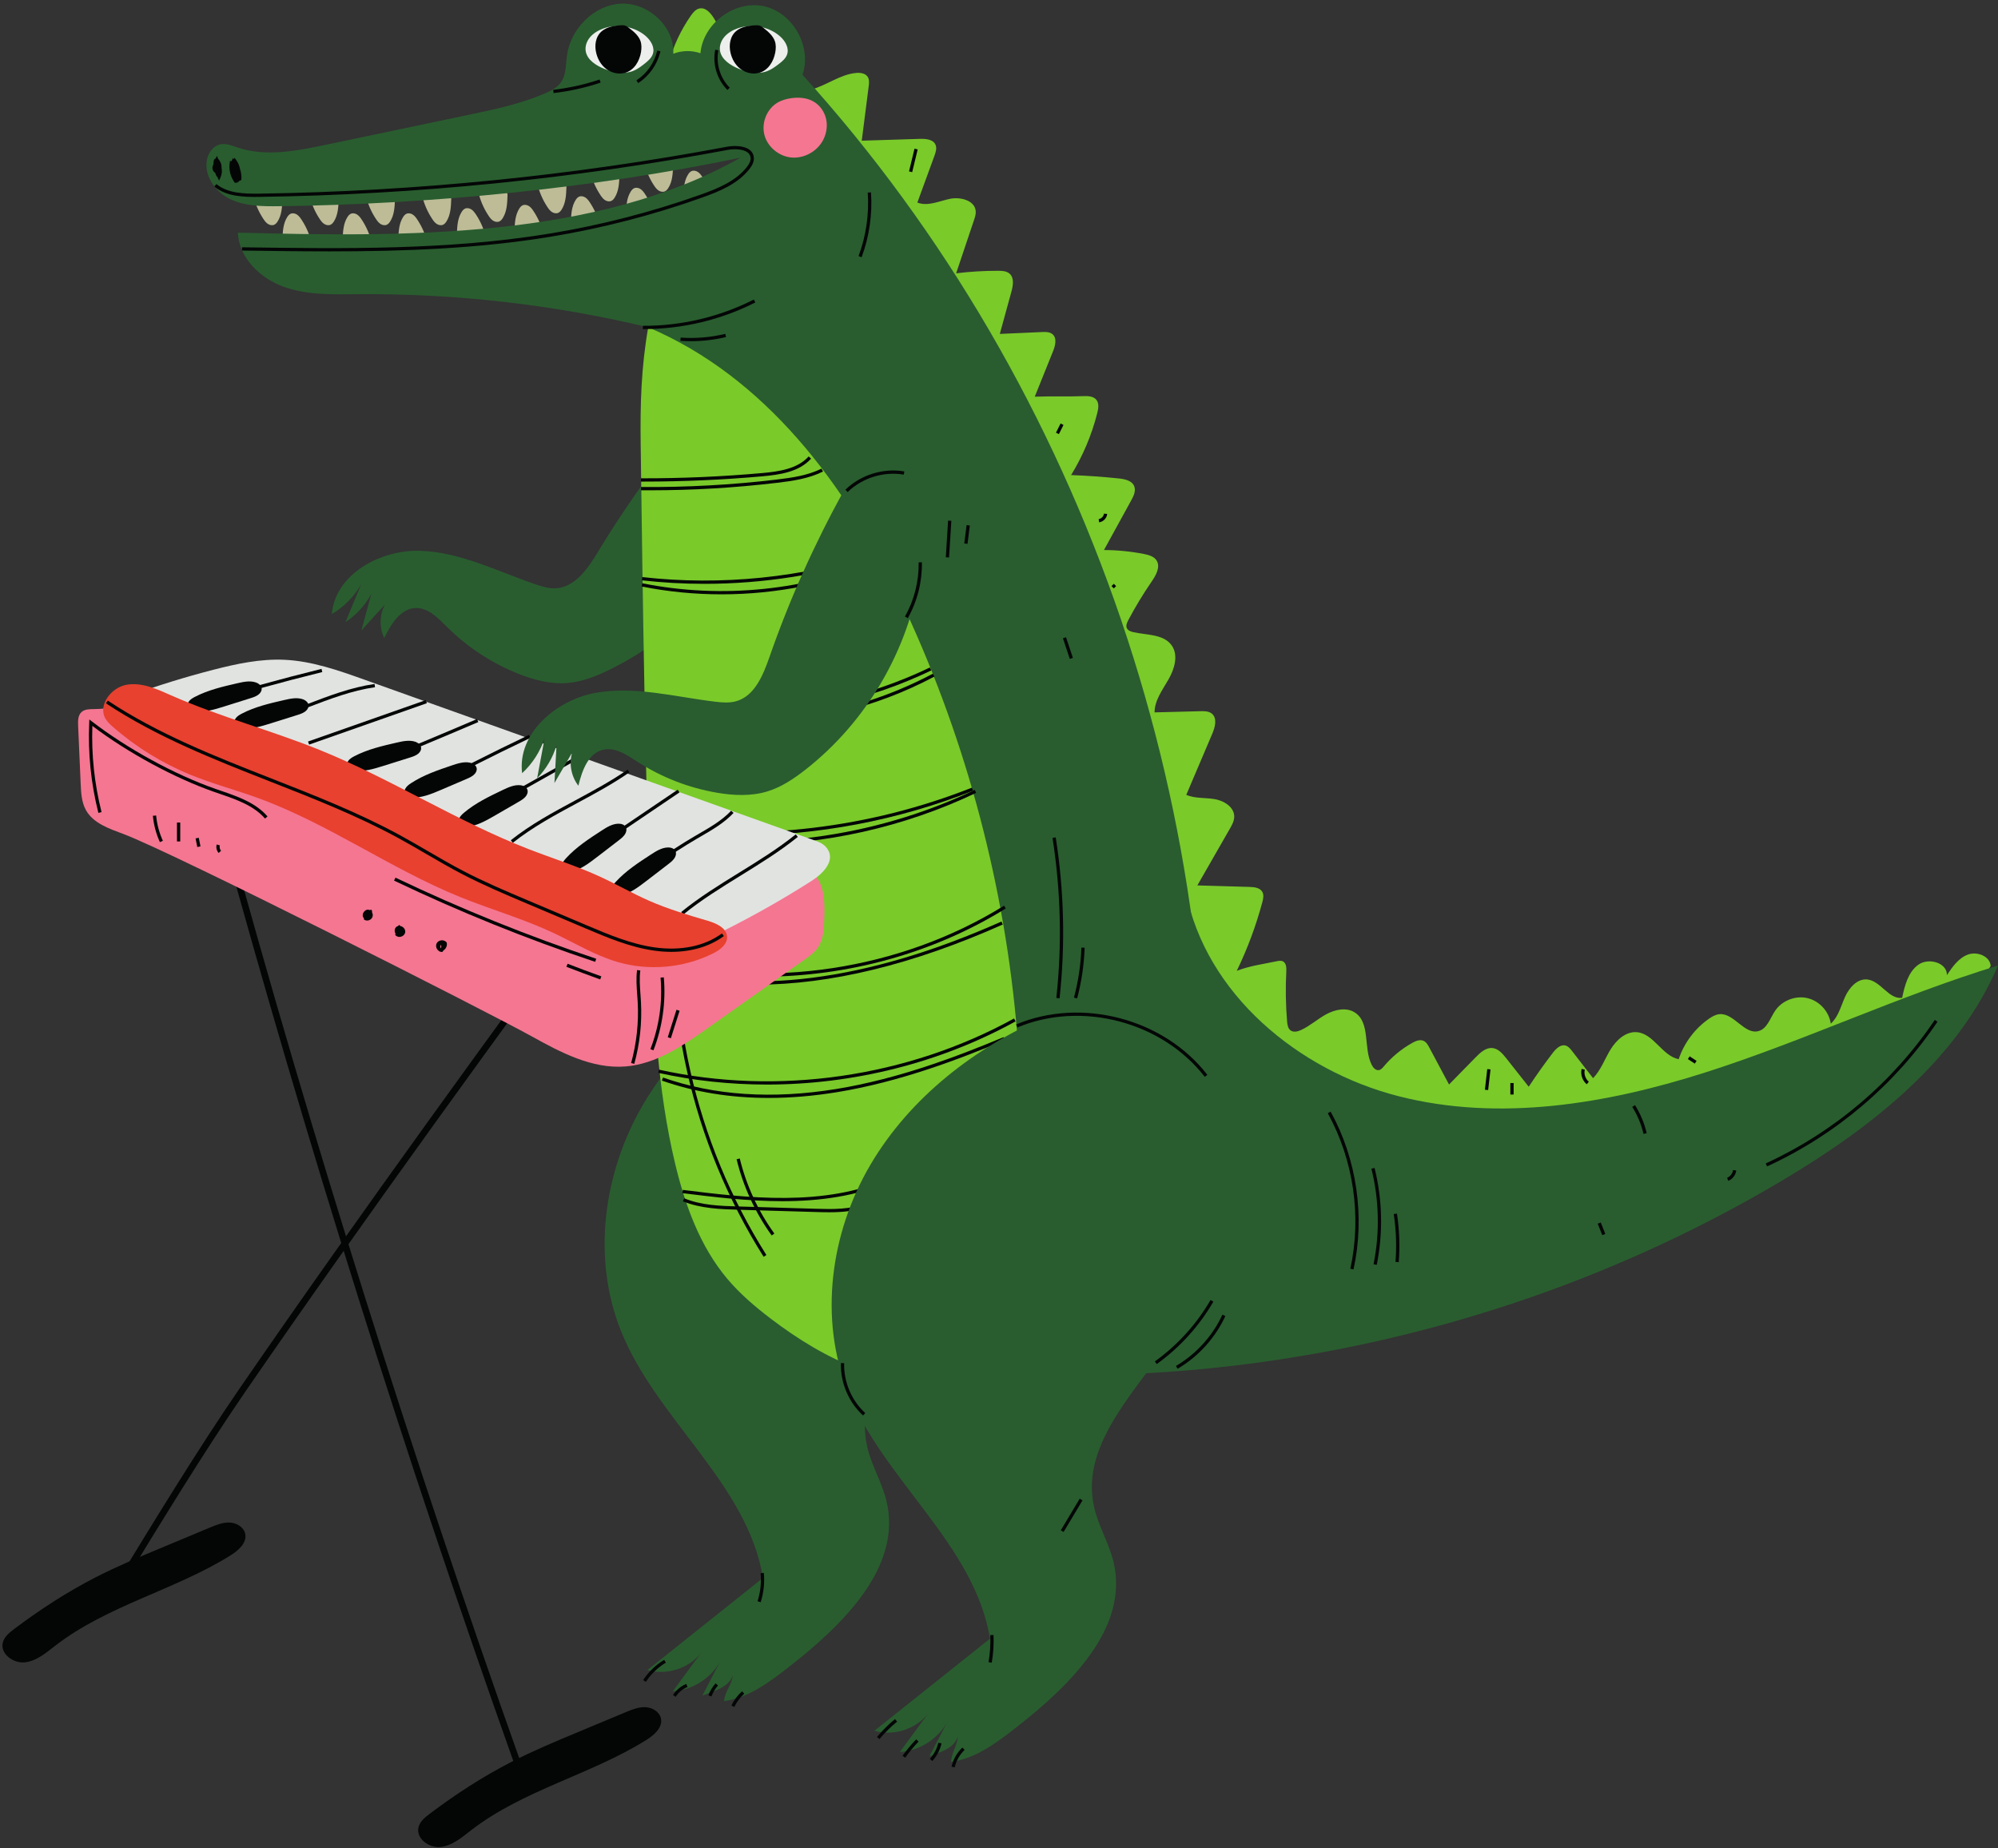 <?xml version="1.0" encoding="UTF-8"?><svg xmlns="http://www.w3.org/2000/svg" xmlns:xlink="http://www.w3.org/1999/xlink" height="1296.5" preserveAspectRatio="xMidYMid meet" version="1.0" viewBox="378.3 350.9 1401.7 1296.5" width="1401.7" zoomAndPan="magnify"><rect x="378.3" y="350.9" width="1401.7" height="1296.5" fill="#333333" stroke="none"/><g><g id="change1_1"><path d="M 460.484 1469.148 L 456.559 1466.762 L 458.637 1463.352 C 485.055 1420.051 517.934 1366.16 546.52 1324.648 C 633.309 1198.59 725.109 1072.969 813.887 951.488 L 817.602 954.199 C 728.84 1075.66 637.059 1201.262 550.309 1327.25 C 521.793 1368.672 488.949 1422.5 462.562 1465.75 L 460.484 1469.148" fill="#040606"/></g><g id="change1_2"><path d="M 739.469 1589.191 C 662.766 1373.57 593.195 1152.309 532.691 931.57 L 537.129 930.359 C 597.602 1150.988 667.137 1372.129 743.805 1587.648 L 739.469 1589.191" fill="#040606"/></g><g id="change2_1"><path d="M 890.738 621.859 C 883.375 623.441 877.84 629.359 872.898 635.051 C 845.039 667.121 819.91 701.57 797.875 737.891 C 790.816 749.531 781.898 762.762 768.312 763.551 C 763.406 763.84 758.582 762.359 753.93 760.77 C 727.309 751.691 701.406 738.23 673.297 737.281 C 645.188 736.328 613.48 753.641 611.086 781.66 C 619.609 776.609 626.789 769.32 631.711 760.73 C 628.023 769.59 624.336 778.461 620.645 787.32 C 628.219 782.32 634.52 775.422 638.809 767.422 C 636.484 775.988 634.156 784.551 631.832 793.109 C 637.336 787.051 642.836 780.988 648.34 774.941 C 644.516 782.121 644.328 791.121 647.852 798.461 C 652.527 788.762 659.277 777.648 670.035 777.391 C 678.805 777.191 685.656 784.461 691.871 790.641 C 706.09 804.789 723.195 816.031 741.828 823.469 C 752.945 827.898 764.883 831.02 776.805 829.961 C 786.891 829.07 796.484 825.25 805.594 820.82 C 854.91 796.871 894.449 753.461 913.695 702.121 C 920.336 684.422 924.645 664.969 920.062 646.621 C 916.629 632.871 904.594 618.879 890.738 621.859" fill="#295d2f"/></g><g id="change3_1"><path d="M 1758.801 1020.52 C 1752.293 1022.977 1748.023 1029.098 1744.168 1034.879 C 1744.289 1026.066 1731.223 1022.488 1724.078 1027.637 C 1716.926 1032.797 1714.582 1042.207 1712.742 1050.828 C 1703.355 1052.105 1697.684 1038.867 1688.254 1037.949 C 1681.176 1037.27 1675.523 1043.828 1672.629 1050.316 C 1669.73 1056.809 1667.98 1064.207 1662.688 1068.957 C 1661.488 1060.449 1654.707 1052.996 1646.344 1051.039 C 1637.969 1049.066 1628.582 1052.707 1623.727 1059.785 C 1620.145 1065.008 1618.164 1072.398 1612.086 1074.129 C 1602.102 1076.969 1594.828 1061.289 1584.496 1062.309 C 1581.805 1062.578 1579.375 1063.996 1577.156 1065.547 C 1567.324 1072.418 1559.777 1082.508 1555.977 1093.887 C 1544.371 1091.496 1538.5 1075.969 1526.695 1074.938 C 1518.891 1074.27 1512.16 1080.508 1508.098 1087.199 C 1504.027 1093.887 1501.371 1101.578 1495.926 1107.199 C 1491.023 1100.855 1486.113 1094.508 1481.203 1088.168 C 1479.941 1086.539 1478.547 1084.809 1476.566 1084.289 C 1473.047 1083.359 1469.891 1086.547 1467.668 1089.438 C 1461.766 1097.148 1456.125 1105.078 1450.781 1113.199 C 1445.5 1106.516 1440.23 1099.836 1434.957 1093.156 C 1432.41 1089.938 1429.426 1086.477 1425.355 1086.059 C 1420.793 1085.598 1416.914 1089.129 1413.703 1092.406 C 1407.422 1098.816 1401.148 1105.227 1394.867 1111.637 C 1390.27 1103.02 1385.688 1094.398 1381.082 1085.777 C 1380.066 1083.879 1378.938 1081.848 1376.965 1080.988 C 1374.418 1079.867 1371.477 1081.105 1369.047 1082.469 C 1361.492 1086.699 1354.719 1092.289 1349.145 1098.898 C 1348.164 1100.059 1347.086 1101.328 1345.582 1101.547 C 1343.438 1101.855 1341.676 1099.887 1340.684 1097.957 C 1334.586 1086.086 1339.965 1068.066 1328.617 1061.016 C 1322.727 1057.348 1314.898 1059.016 1308.781 1062.336 C 1302.672 1065.66 1297.422 1070.469 1291.117 1073.387 C 1288.777 1074.469 1285.859 1075.219 1283.758 1073.719 C 1281.852 1072.355 1281.461 1069.727 1281.262 1067.398 C 1280.285 1055.738 1280.098 1044.008 1280.707 1032.316 C 1280.84 1029.699 1280.695 1026.457 1278.344 1025.266 C 1277.016 1024.598 1275.426 1024.867 1273.957 1025.18 C 1264.016 1027.266 1255.469 1028.289 1245.961 1031.887 C 1253.43 1016.469 1259.441 1000.336 1263.887 983.781 C 1264.527 981.371 1265.105 978.664 1263.875 976.492 C 1262.219 973.574 1258.277 973.137 1254.914 973.039 C 1242.719 972.684 1230.5 972.328 1218.305 971.973 C 1225.871 958.77 1233.449 945.562 1241.027 932.359 C 1242.574 929.668 1244.164 926.824 1244.176 923.723 C 1244.199 917.008 1236.988 912.535 1230.367 911.43 C 1223.75 910.324 1216.703 911.129 1210.531 908.465 C 1216.617 894.176 1222.691 879.891 1228.77 865.605 C 1230.762 860.922 1232.406 854.629 1228.43 851.438 C 1226.285 849.719 1223.258 849.707 1220.516 849.773 C 1209.766 850.055 1199.02 850.328 1188.285 850.609 C 1188.316 842.148 1193.836 834.875 1198.039 827.539 C 1202.254 820.199 1205.172 810.574 1200.328 803.648 C 1194.719 795.668 1182.992 796.449 1173.465 794.348 C 1171.625 793.934 1169.586 793.215 1168.824 791.484 C 1168.02 789.699 1168.945 787.641 1169.848 785.91 C 1174.812 776.547 1180.312 767.465 1186.312 758.73 C 1189.352 754.301 1192.605 748.453 1189.645 743.957 C 1187.793 741.137 1184.168 740.156 1180.867 739.5 C 1171.625 737.684 1162.207 736.758 1152.785 736.727 C 1159.145 725.141 1165.516 713.543 1171.887 701.945 C 1173.594 698.844 1175.336 695.195 1173.996 691.918 C 1172.398 687.996 1167.434 686.953 1163.219 686.516 C 1152.078 685.34 1140.918 684.559 1129.734 684.145 C 1138.012 670.664 1144.227 655.93 1148.105 640.598 C 1148.887 637.484 1149.477 633.848 1147.461 631.344 C 1145.359 628.73 1141.496 628.645 1138.141 628.773 C 1126.434 629.23 1115.93 628.707 1104.234 629.164 C 1108.5 618.582 1112.758 607.988 1117.027 597.402 C 1118.648 593.387 1119.988 588.082 1116.668 585.305 C 1114.707 583.672 1111.887 583.695 1109.34 583.812 C 1099.477 584.25 1089.586 584.695 1079.723 585.133 C 1082.434 575.266 1085.133 565.402 1087.844 555.547 C 1089.043 551.191 1089.945 545.77 1086.531 542.816 C 1084.434 541.008 1081.414 540.855 1078.633 540.855 C 1068.762 540.824 1058.883 541.414 1049.082 542.609 C 1053.262 530.164 1057.441 517.719 1061.625 505.273 C 1062.293 503.281 1062.973 501.211 1062.824 499.109 C 1062.301 491.422 1051.984 488.785 1044.453 490.422 C 1036.914 492.066 1029.051 495.809 1021.871 492.98 C 1025.875 482.035 1029.863 471.105 1033.863 460.172 C 1034.773 457.668 1035.684 454.859 1034.613 452.418 C 1032.941 448.629 1027.832 448.184 1023.691 448.312 C 1010.082 448.738 996.473 449.164 982.863 449.586 C 984.488 436.859 986.109 424.129 987.734 411.398 C 988.02 409.156 988.262 406.695 987.039 404.801 C 985.426 402.297 981.969 401.809 979.004 402.059 C 967.797 403.027 958.336 410.715 947.496 413.719 C 945.469 414.285 943.102 414.625 941.426 413.348 C 939.859 412.164 939.473 410.008 939.199 408.066 C 937.367 394.926 935.539 381.781 933.707 368.641 C 918.922 372.984 905.348 381.391 894.871 392.703 C 890.074 383.273 885.047 373.977 879.801 364.797 C 877.395 360.594 873.578 355.77 868.855 356.871 C 866.277 357.48 864.465 359.742 862.949 361.91 C 855.898 372.016 850.617 383.352 847.414 395.242 C 886.426 419.652 918.793 456.34 942.777 495.613 C 962.57 528.02 975.961 563.855 989.23 599.43 C 1013.344 664.062 1037.441 728.688 1061.551 793.312 C 1101.719 901.016 1144.477 1012.707 1227.898 1091.797 C 1250.406 1113.137 1275.98 1131.938 1305.207 1142.367 C 1338.027 1154.078 1373.699 1154.668 1408.531 1153.246 C 1480.191 1150.309 1551.512 1139.379 1620.766 1120.699 C 1679.5 1104.859 1742.383 1079.949 1774.875 1028.52 C 1774.418 1021.578 1765.305 1018.066 1758.801 1020.52" fill="#7aca2a"/></g><g id="change2_2"><path d="M 992.457 1013.191 C 979.273 1011.16 966.02 1015.762 953.762 1021.031 C 903.215 1042.719 857.457 1078.051 829.59 1125.469 C 801.723 1172.898 793.414 1232.961 813.773 1284.059 C 838.691 1346.602 902.602 1391.32 913.586 1457.73 C 886.566 1479.27 859.543 1500.801 832.523 1522.34 C 846.129 1526.34 861.953 1521.129 870.523 1509.82 C 863.789 1518.969 857.059 1528.109 850.324 1537.262 C 864.422 1536.43 877.789 1527.691 884.191 1515.102 C 879.809 1523.5 875.426 1531.891 871.043 1540.289 C 879.367 1537.109 889.777 1534.41 892.43 1525.898 C 891.602 1533.469 887.07 1536.59 886.242 1544.16 C 903.648 1541.828 918.387 1530.621 932.223 1519.801 C 969.652 1490.539 1011.352 1450.031 1000.211 1403.852 C 997.027 1390.68 989.629 1378.801 986.633 1365.578 C 976.156 1319.352 1019.809 1281.07 1044.828 1240.801 C 1082.891 1179.551 1076.922 1094.16 1030.719 1038.801 C 1020.66 1026.75 1007.969 1015.578 992.457 1013.191" fill="#295d2f"/></g><g id="change4_1"><path d="M 574.465 486.59 C 571.785 484.82 568.336 484.641 565.172 485.172 C 562.004 485.699 558.984 486.859 555.859 487.602 C 557.219 493.602 559.68 499.352 563.078 504.48 C 563.945 505.781 564.902 507.078 566.211 507.949 C 567.516 508.82 569.242 509.199 570.68 508.559 C 571.715 508.102 572.469 507.18 573.078 506.23 C 575.957 501.699 576.234 496.059 576.426 490.691 C 576.449 489.988 576.473 489.27 576.238 488.609 C 575.93 487.75 575.223 487.09 574.465 486.59" fill="#bdbc97"/></g><g id="change4_2"><path d="M 613.941 486.59 C 611.266 484.82 607.816 484.641 604.648 485.172 C 601.484 485.699 598.461 486.859 595.34 487.602 C 596.699 493.602 599.16 499.352 602.559 504.48 C 603.426 505.781 604.383 507.078 605.688 507.949 C 606.992 508.82 608.723 509.199 610.156 508.559 C 611.191 508.102 611.949 507.18 612.559 506.23 C 615.434 501.699 615.711 496.059 615.902 490.691 C 615.93 489.988 615.953 489.27 615.715 488.609 C 615.41 487.75 614.703 487.09 613.941 486.59" fill="#bdbc97"/></g><g id="change4_3"><path d="M 586.672 501.449 C 585.367 500.578 583.637 500.199 582.203 500.84 C 581.168 501.301 580.41 502.219 579.801 503.18 C 576.926 507.699 576.648 513.352 576.453 518.711 C 576.43 519.41 576.406 520.129 576.645 520.801 C 576.949 521.648 577.656 522.309 578.414 522.809 C 581.094 524.578 584.543 524.762 587.711 524.23 C 590.875 523.711 593.898 522.539 597.023 521.809 C 595.66 515.809 593.199 510.059 589.801 504.93 C 588.934 503.621 587.977 502.32 586.672 501.449" fill="#bdbc97"/></g><g id="change4_4"><path d="M 628.914 501.449 C 627.609 500.578 625.879 500.199 624.445 500.84 C 623.41 501.301 622.652 502.219 622.047 503.18 C 619.168 507.699 618.891 513.352 618.699 518.711 C 618.672 519.41 618.648 520.129 618.887 520.801 C 619.191 521.648 619.898 522.309 620.66 522.809 C 623.336 524.578 626.785 524.762 629.953 524.23 C 633.117 523.711 636.141 522.539 639.266 521.809 C 637.902 515.809 635.441 510.059 632.043 504.93 C 631.176 503.621 630.219 502.32 628.914 501.449" fill="#bdbc97"/></g><g id="change4_5"><path d="M 667.934 501.449 C 666.629 500.578 664.898 500.199 663.465 500.84 C 662.43 501.301 661.672 502.219 661.066 503.18 C 658.188 507.699 657.91 513.352 657.719 518.711 C 657.691 519.41 657.672 520.129 657.906 520.801 C 658.211 521.648 658.918 522.309 659.68 522.809 C 662.355 524.578 665.809 524.762 668.973 524.23 C 672.137 523.711 675.16 522.539 678.285 521.809 C 676.922 515.809 674.465 510.059 671.062 504.93 C 670.195 503.621 669.238 502.32 667.934 501.449" fill="#bdbc97"/></g><g id="change4_6"><path d="M 709.043 497.828 C 707.738 496.961 706.008 496.578 704.574 497.219 C 703.539 497.68 702.781 498.602 702.176 499.551 C 699.297 504.078 699.02 509.73 698.828 515.09 C 698.805 515.789 698.781 516.512 699.016 517.172 C 699.32 518.031 700.027 518.691 700.789 519.191 C 703.469 520.961 706.918 521.141 710.082 520.609 C 713.246 520.078 716.27 518.922 719.395 518.18 C 718.031 512.18 715.574 506.43 712.172 501.301 C 711.305 500 710.352 498.699 709.043 497.828" fill="#bdbc97"/></g><g id="change4_7"><path d="M 749.457 495.512 C 748.152 494.641 746.422 494.262 744.988 494.891 C 743.953 495.352 743.195 496.27 742.59 497.23 C 739.711 501.762 739.434 507.398 739.242 512.762 C 739.215 513.469 739.195 514.191 739.43 514.852 C 739.734 515.711 740.441 516.359 741.203 516.871 C 743.883 518.629 747.328 518.809 750.496 518.289 C 753.66 517.762 756.684 516.59 759.809 515.859 C 758.445 509.859 755.988 504.109 752.586 498.98 C 751.719 497.672 750.762 496.379 749.457 495.512" fill="#bdbc97"/></g><g id="change4_8"><path d="M 789.012 489.469 C 787.707 488.602 785.977 488.219 784.543 488.859 C 783.508 489.309 782.754 490.238 782.145 491.191 C 779.266 495.719 778.988 501.359 778.797 506.719 C 778.77 507.43 778.75 508.148 778.984 508.809 C 779.289 509.672 779.996 510.32 780.758 510.828 C 783.438 512.59 786.887 512.77 790.051 512.25 C 793.215 511.719 796.238 510.559 799.363 509.82 C 798.004 503.82 795.543 498.07 792.141 492.941 C 791.273 491.629 790.316 490.34 789.012 489.469" fill="#bdbc97"/></g><g id="change4_9"><path d="M 827.668 483.52 C 826.363 482.648 824.637 482.27 823.199 482.91 C 822.164 483.371 821.41 484.289 820.801 485.25 C 817.922 489.77 817.645 495.422 817.453 500.781 C 817.43 501.48 817.406 502.199 817.641 502.859 C 817.945 503.719 818.652 504.379 819.414 504.879 C 822.094 506.648 825.543 506.828 828.707 506.301 C 831.871 505.77 834.895 504.609 838.02 503.879 C 836.656 497.871 834.199 492.121 830.801 487 C 829.934 485.691 828.977 484.391 827.668 483.52" fill="#bdbc97"/></g><g id="change4_10"><path d="M 867.91 471.539 C 866.605 470.66 864.875 470.281 863.441 470.922 C 862.406 471.379 861.648 472.301 861.043 473.262 C 858.164 477.789 857.887 483.43 857.695 488.789 C 857.672 489.488 857.648 490.219 857.883 490.879 C 858.188 491.738 858.895 492.391 859.656 492.891 C 862.336 494.66 865.785 494.84 868.949 494.309 C 872.113 493.789 875.137 492.621 878.262 491.891 C 876.898 485.891 874.441 480.141 871.039 475.012 C 870.172 473.699 869.219 472.41 867.91 471.539" fill="#bdbc97"/></g><g id="change4_11"><path d="M 653.422 486.59 C 650.742 484.82 647.293 484.641 644.129 485.172 C 640.965 485.699 637.941 486.859 634.816 487.602 C 636.18 493.602 638.637 499.352 642.039 504.48 C 642.906 505.781 643.859 507.078 645.168 507.949 C 646.473 508.82 648.203 509.199 649.637 508.559 C 650.672 508.102 651.43 507.18 652.035 506.23 C 654.914 501.699 655.191 496.059 655.383 490.691 C 655.406 489.988 655.43 489.27 655.195 488.609 C 654.891 487.75 654.184 487.09 653.422 486.59" fill="#bdbc97"/></g><g id="change4_12"><path d="M 692.902 486.59 C 690.223 484.82 686.773 484.641 683.609 485.172 C 680.441 485.699 677.422 486.859 674.297 487.602 C 675.656 493.602 678.117 499.352 681.516 504.48 C 682.383 505.781 683.34 507.078 684.645 507.949 C 685.949 508.82 687.68 509.199 689.113 508.559 C 690.148 508.102 690.906 507.18 691.516 506.23 C 694.391 501.699 694.672 496.059 694.863 490.691 C 694.887 489.988 694.91 489.27 694.672 488.609 C 694.367 487.75 693.66 487.09 692.902 486.59" fill="#bdbc97"/></g><g id="change4_13"><path d="M 732.379 484.27 C 729.699 482.5 726.254 482.32 723.086 482.852 C 719.922 483.379 716.898 484.539 713.773 485.27 C 715.137 491.27 717.594 497.02 720.996 502.148 C 721.863 503.461 722.82 504.762 724.125 505.629 C 725.43 506.5 727.16 506.879 728.594 506.238 C 729.629 505.781 730.387 504.859 730.992 503.91 C 733.871 499.379 734.148 493.73 734.34 488.371 C 734.367 487.672 734.387 486.949 734.152 486.289 C 733.848 485.43 733.141 484.77 732.379 484.27" fill="#bdbc97"/></g><g id="change4_14"><path d="M 773.715 478.23 C 771.039 476.461 767.59 476.281 764.422 476.809 C 761.258 477.34 758.234 478.5 755.109 479.23 C 756.473 485.238 758.934 490.988 762.332 496.109 C 763.199 497.422 764.156 498.719 765.461 499.59 C 766.766 500.461 768.496 500.84 769.93 500.199 C 770.965 499.738 771.723 498.82 772.328 497.871 C 775.207 493.34 775.484 487.691 775.68 482.328 C 775.703 481.629 775.727 480.91 775.488 480.25 C 775.184 479.391 774.477 478.73 773.715 478.23" fill="#bdbc97"/></g><g id="change4_15"><path d="M 810.918 469.871 C 808.238 468.102 804.789 467.922 801.625 468.449 C 798.461 468.98 795.438 470.141 792.312 470.871 C 793.676 476.871 796.133 482.621 799.535 487.75 C 800.402 489.059 801.355 490.359 802.664 491.23 C 803.969 492.102 805.699 492.48 807.133 491.84 C 808.168 491.379 808.926 490.461 809.531 489.512 C 812.41 484.98 812.688 479.328 812.879 473.969 C 812.902 473.27 812.926 472.551 812.691 471.891 C 812.387 471.031 811.68 470.371 810.918 469.871" fill="#bdbc97"/></g><g id="change4_16"><path d="M 848.547 463.148 C 845.867 461.379 842.418 461.199 839.254 461.73 C 836.086 462.262 833.062 463.422 829.938 464.148 C 831.301 470.16 833.762 475.91 837.16 481.031 C 838.027 482.34 838.984 483.641 840.289 484.512 C 841.594 485.379 843.324 485.762 844.758 485.121 C 845.793 484.66 846.551 483.738 847.16 482.789 C 850.035 478.262 850.312 472.609 850.508 467.25 C 850.531 466.551 850.555 465.828 850.316 465.172 C 850.012 464.309 849.305 463.648 848.547 463.148" fill="#bdbc97"/></g><g id="change2_3"><path d="M 914.059 355.223 C 893.664 350.914 871.43 367.473 869.707 388.246 C 863.578 386.109 856.688 386.242 850.645 388.609 C 851.66 369.547 832.992 352.551 813.926 353.484 C 794.859 354.402 778.488 371.219 776 390.137 C 775.164 396.492 775.523 403.441 771.824 408.672 C 769.164 412.434 764.84 414.609 760.609 416.43 C 743.504 423.797 725.141 427.66 706.918 431.484 C 673.449 438.496 639.988 445.52 606.52 452.539 C 586.203 456.809 564.727 461.016 545.047 454.402 C 540.996 453.043 536.773 451.215 532.613 452.195 C 528.031 453.277 524.809 457.648 523.676 462.223 C 520.863 473.562 529.082 485.32 539.582 490.457 C 550.078 495.598 562.246 495.688 573.934 495.547 C 678.863 494.273 795.191 483.082 897.875 461.461 C 796.395 518.836 661.754 517.055 545.207 514.102 C 545.852 531.676 560.734 546.07 577.27 552.039 C 593.805 558.008 611.871 557.395 629.449 557.25 C 697.926 556.703 766.469 564.523 833.062 580.48 C 848.328 687.074 848.18 800.438 848.305 908.113 C 848.406 995.992 843.57 1085.105 863.863 1170.605 C 872.223 1205.828 885.668 1241.398 912.098 1266.137 C 943.223 1295.277 987.453 1305.078 1029.699 1310.887 C 1072.059 1316.707 1116.27 1319.508 1156.566 1305.195 C 1196.852 1290.898 1218.27 1266.547 1221.539 1223.918 C 1244.121 928.113 1140.562 623.113 941.281 403.352 C 948.098 383.652 934.449 359.523 914.059 355.223" fill="#295d2f"/></g><g id="change5_1"><path d="M 925.727 376.566 C 918.191 369.703 906.078 367.309 896.051 370.695 C 892.34 371.949 888.879 373.961 886.469 376.805 C 884.062 379.652 882.793 383.355 883.492 386.871 C 884.629 392.613 890.477 396.598 896.336 399.055 C 902.574 401.668 909.902 403.211 916.281 400.887 C 919.172 399.836 921.664 398.062 924.066 396.258 C 926.684 394.305 929.367 392.152 930.438 389.238 C 932.07 384.777 929.391 379.891 925.727 376.566" fill="#edefed"/></g><g id="change1_3"><path d="M 913.918 370.496 C 913.086 369.836 912.215 369.176 911.164 368.875 C 910.289 368.613 909.344 368.625 908.422 368.656 C 903.566 368.816 898.418 369.656 894.852 372.629 C 890.344 376.391 889.527 382.668 890.832 388.082 C 891.824 392.203 893.953 396.207 897.461 399.012 C 900.969 401.801 905.969 403.223 910.488 402.121 C 917.219 400.473 921.055 393.926 922.184 387.711 C 922.656 385.078 922.785 382.336 921.91 379.793 C 920.602 376 917.246 373.098 913.918 370.496" fill="#040606"/></g><g id="change5_2"><path d="M 831.344 376.211 C 823.676 369.492 811.523 367.328 801.562 370.895 C 797.871 372.215 794.449 374.297 792.094 377.184 C 789.738 380.066 788.539 383.805 789.305 387.309 C 790.547 393.027 796.469 396.906 802.375 399.25 C 808.656 401.742 816.016 403.145 822.348 400.711 C 825.223 399.602 827.676 397.777 830.047 395.934 C 832.629 393.93 835.273 391.727 836.285 388.793 C 837.832 384.305 835.066 379.477 831.344 376.211" fill="#edefed"/></g><g id="change1_4"><path d="M 819.414 370.379 C 818.57 369.738 817.688 369.098 816.633 368.805 C 815.75 368.566 814.809 368.594 813.887 368.637 C 809.031 368.895 803.902 369.828 800.391 372.871 C 795.953 376.711 795.254 383 796.66 388.395 C 797.727 392.496 799.93 396.461 803.492 399.191 C 807.051 401.914 812.078 403.258 816.574 402.055 C 823.273 400.285 826.988 393.668 827.996 387.441 C 828.422 384.801 828.5 382.059 827.578 379.523 C 826.199 375.75 822.789 372.918 819.414 370.379" fill="#040606"/></g><g id="change6_1"><path d="M 948.844 422.012 C 944.32 419.469 938.871 419.051 933.734 419.719 C 930.238 420.18 926.766 421.129 923.73 422.922 C 916.25 427.352 912.402 437.02 914.555 445.441 C 916.711 453.859 924.539 460.43 933.184 461.352 C 941.824 462.27 950.746 457.629 955.184 450.16 C 957.918 445.551 959.016 439.93 957.93 434.68 C 956.844 429.43 953.52 424.629 948.844 422.012" fill="#f57691"/></g><g id="change3_2"><path d="M 1009.75 770.82 C 971.551 690.441 914.969 615.301 833.059 580.48 C 828.129 608.531 827.387 634.23 827.77 662.699 C 829.316 778.309 830.863 893.93 835.105 1009.469 C 837.047 1062.352 839.602 1115.59 851.918 1167.059 C 858.863 1196.07 869.266 1225.031 888.473 1247.859 C 897.395 1258.469 908.027 1267.512 919.059 1275.91 C 956.656 1304.52 1003 1328.039 1048.551 1315.488 C 1093.34 1242.211 1099.09 1151.43 1091.039 1065.93 C 1081.41 963.828 1053.77 863.449 1009.75 770.82" fill="#7aca2a"/></g><g id="change1_5"><path d="M 888.648 414.031 C 881.375 406.859 878.004 395.762 880.055 385.762 L 882.309 386.219 C 880.406 395.48 883.531 405.762 890.262 412.391 L 888.648 414.031" fill="#040606"/></g><g id="change1_6"><path d="M 826.008 409.199 L 824.758 407.27 C 832.098 402.512 837.434 394.898 839.395 386.371 L 841.637 386.879 C 839.543 395.988 833.848 404.121 826.008 409.199" fill="#040606"/></g><g id="change1_7"><path d="M 544.234 479.422 L 543.598 478.789 L 543.203 479.371 L 542.258 477.949 C 539.82 474.27 538.793 469.66 539.434 465.289 L 539.676 463.641 L 540.551 464.129 C 540.691 463.809 540.848 463.5 541.02 463.191 L 541.793 461.801 L 542.445 462.512 L 542.844 461.559 L 544.043 463.199 C 545.402 465.059 546.297 467.211 546.695 469.461 C 547.465 471.719 547.805 474.121 547.652 476.48 L 547.605 477.141 L 545.777 478.039 L 545.406 479.09 L 544.914 478.461 L 544.719 478.559 L 544.234 479.422" fill="#040606"/></g><g id="change1_8"><path d="M 531.98 477.602 L 530.922 475.34 C 530.801 475.09 530.691 474.828 530.59 474.57 L 530.344 474.84 L 529.645 473.172 C 529.508 472.84 529.383 472.512 529.273 472.172 C 528.566 471.711 527.984 471.059 527.648 470.27 C 527.09 468.941 527.289 467.391 528.039 466.18 C 528.031 465.488 528.074 464.801 528.16 464.109 C 528.301 463.051 528.754 462.359 529.508 462.078 C 529.574 462.059 529.641 462.039 529.711 462.02 L 530.398 460.191 L 531.543 462.719 C 531.562 462.762 531.578 462.789 531.598 462.828 L 531.711 462.578 L 532.848 464.512 C 533.535 465.691 533.816 467.07 533.715 468.422 C 534.207 470.719 533.992 473.16 533.012 475.328 L 531.98 477.602" fill="#040606"/></g><g id="change1_9"><path d="M 609.605 527.238 C 588.961 527.238 568.41 526.949 548.059 526.648 L 548.094 524.352 C 619.137 525.379 692.598 526.449 763.957 514.73 C 799.906 508.828 835.539 499.641 869.855 487.41 C 881.887 483.121 894.285 478.109 902.16 468.172 C 904.156 465.648 905.02 463.59 904.883 461.691 C 904.762 460.078 904.082 458.82 902.797 457.828 C 899.625 455.391 893.371 455.211 888.578 456.109 C 780.598 476.391 670.148 487.461 560.297 489.02 C 548.918 489.191 537.129 488.762 528.68 481.781 L 530.141 480 C 537.992 486.48 549.324 486.879 560.262 486.719 C 669.984 485.172 780.305 474.109 888.152 453.852 C 893.062 452.922 900.207 452.941 904.195 456.012 C 906.008 457.398 907.008 459.262 907.176 461.52 C 907.414 464.828 905.457 467.711 903.965 469.602 C 895.711 480.012 882.973 485.18 870.629 489.578 C 836.18 501.852 800.414 511.078 764.328 517 C 713.238 525.391 661.129 527.238 609.605 527.238" fill="#040606"/></g><g id="change2_4"><path d="M 1359.684 1119.895 C 1289.074 1101.934 1224.23 1048.004 1210.242 976.5 C 1178.004 1097.402 1122.344 1212.012 1047.258 1312.102 C 1248.363 1329.461 1454.547 1282.301 1628.137 1179.242 C 1690.59 1142.172 1751.414 1094.953 1779.992 1028.184 C 1710.312 1049.465 1644.145 1081.004 1574.738 1103.152 C 1505.328 1125.305 1430.297 1137.852 1359.684 1119.895" fill="#295d2f"/></g><g id="change1_10"><path d="M 766.656 416.191 L 766.395 413.91 C 777.445 412.648 788.398 410.211 798.945 406.672 L 799.68 408.852 C 788.977 412.441 777.867 414.91 766.656 416.191" fill="#040606"/></g><g id="change1_11"><path d="M 830.07 581.738 C 829.812 581.738 829.555 581.73 829.297 581.73 L 829.309 579.43 C 856.285 579.57 883.148 573.18 907.152 561.012 L 908.195 563.059 C 884.094 575.281 857.098 581.738 830.07 581.738" fill="#040606"/></g><g id="change1_12"><path d="M 863.02 590.25 C 860.559 590.25 858.094 590.16 855.629 589.988 L 855.793 587.699 C 866.324 588.43 876.871 587.559 887.133 585.078 L 887.672 587.32 C 879.578 589.27 871.316 590.25 863.02 590.25" fill="#040606"/></g><g id="change1_13"><path d="M 830.32 688.711 C 829.535 688.711 828.754 688.711 827.965 688.711 L 827.973 686.41 C 856.223 686.48 884.809 685.238 912.941 682.73 C 924.652 681.68 937.801 679.828 945.613 671.07 L 947.332 672.602 C 938.961 681.98 925.297 683.93 913.145 685.02 C 885.727 687.469 857.871 688.711 830.32 688.711" fill="#040606"/></g><g id="change1_14"><path d="M 834.5 694.828 C 832.32 694.828 830.148 694.82 827.973 694.801 L 827.992 692.5 C 859.648 692.781 891.609 691.031 923.031 687.309 C 934.176 685.988 944.977 684.398 954.629 679.621 L 955.648 681.68 C 945.668 686.629 934.652 688.25 923.301 689.59 C 893.945 693.07 864.102 694.828 834.5 694.828" fill="#040606"/></g><g id="change1_15"><path d="M 872.496 760.441 C 857.824 760.441 843.176 759.621 828.652 757.969 L 828.91 755.691 C 884.184 761.949 941.336 756.141 994.207 738.879 L 994.922 741.059 C 955.633 753.891 913.984 760.441 872.496 760.441" fill="#040606"/></g><g id="change1_16"><path d="M 884.473 767.801 C 865.652 767.801 846.852 765.98 828.457 762.289 L 828.91 760.031 C 884.773 771.238 944.406 765.109 996.82 742.762 L 997.727 744.871 C 962.148 760.039 923.266 767.801 884.473 767.801" fill="#040606"/></g><g id="change1_17"><path d="M 893.547 852.441 C 872.816 852.441 852.078 850.43 831.688 846.359 L 832.141 844.102 C 898.844 857.422 969.355 848.551 1030.68 819.102 L 1031.672 821.18 C 988.648 841.84 941.129 852.441 893.547 852.441" fill="#040606"/></g><g id="change1_18"><path d="M 897.676 859.012 C 874.727 859.012 851.809 856.309 829.574 850.84 L 830.121 848.609 C 897.57 865.211 971.43 856.039 1032.77 823.449 L 1033.852 825.48 C 992.238 847.59 944.902 859.012 897.676 859.012" fill="#040606"/></g><g id="change1_19"><path d="M 895.375 937.051 C 874.637 937.051 853.879 935.621 833.254 932.738 L 833.57 930.461 C 910.02 941.148 988.371 931.789 1060.148 903.398 L 1061 905.539 C 1008.219 926.41 951.891 937.051 895.375 937.051" fill="#040606"/></g><g id="change1_20"><path d="M 900.645 943.59 C 877.051 943.59 853.469 941.379 830.266 936.922 L 830.695 934.66 C 908.469 949.609 990.66 939.059 1062.141 904.969 L 1063.129 907.051 C 1012.539 931.18 956.602 943.59 900.645 943.59" fill="#040606"/></g><g id="change1_21"><path d="M 912.926 1036.02 C 885.973 1036.02 859.102 1032.699 833.195 1025.922 L 833.777 1023.699 C 916.758 1045.41 1009.809 1031.391 1082.699 986.199 L 1083.91 988.148 C 1033.25 1019.559 972.914 1036.02 912.926 1036.02" fill="#040606"/></g><g id="change1_22"><path d="M 908.691 1041.621 C 882.238 1041.621 857.32 1037.98 833.992 1030.691 L 834.676 1028.5 C 903.363 1049.961 986.203 1039.469 1080.891 997.301 L 1081.828 999.398 C 1018.691 1027.52 960.746 1041.621 908.691 1041.621" fill="#040606"/></g><g id="change1_23"><path d="M 916.297 1111.68 C 890.66 1111.68 865.074 1108.969 840.125 1103.469 L 840.621 1101.219 C 924.062 1119.641 1014.84 1106.551 1089.691 1065.32 L 1090.801 1067.34 C 1037.852 1096.512 976.961 1111.68 916.297 1111.68" fill="#040606"/></g><g id="change1_24"><path d="M 917.594 1121.059 C 890.789 1121.059 865.715 1117 842.656 1108.898 L 843.422 1106.73 C 879.301 1119.34 920.156 1122.051 964.852 1114.801 C 1008.91 1107.66 1050.781 1091.602 1082.328 1078.41 L 1083.219 1080.539 C 1051.551 1093.77 1009.512 1109.891 965.219 1117.07 C 948.816 1119.73 932.922 1121.059 917.594 1121.059" fill="#040606"/></g><g id="change1_25"><path d="M 927.051 1193.488 C 902.645 1193.488 878.57 1190.512 857.031 1187.84 L 857.316 1185.559 C 901.629 1191.051 956.773 1197.879 1002.898 1177.078 L 1003.852 1179.18 C 979.691 1190.07 953.184 1193.488 927.051 1193.488" fill="#040606"/></g><g id="change1_26"><path d="M 960.004 1201.262 C 956.758 1201.262 953.559 1201.172 950.469 1201.078 L 896.574 1199.488 C 884.074 1199.121 869.91 1198.699 857.406 1193.578 L 858.277 1191.449 C 870.395 1196.41 883.738 1196.809 896.641 1197.191 L 950.535 1198.781 C 961.973 1199.121 974.934 1199.5 986.191 1194.859 L 987.07 1196.988 C 978.457 1200.539 969.031 1201.262 960.004 1201.262" fill="#040606"/></g><g id="change2_5"><path d="M 1151.719 1055.801 C 1138.531 1053.77 1125.281 1058.371 1113.02 1063.629 C 1062.48 1085.328 1016.719 1120.66 988.852 1168.078 C 960.984 1215.512 952.676 1275.57 973.035 1326.672 C 997.949 1389.199 1061.859 1433.93 1072.852 1500.34 C 1045.828 1521.879 1018.801 1543.41 991.781 1564.941 C 1005.391 1568.941 1021.219 1563.73 1029.781 1552.43 C 1023.051 1561.57 1016.32 1570.719 1009.59 1579.859 C 1023.68 1579.039 1037.051 1570.289 1043.449 1557.711 C 1039.07 1566.109 1034.691 1574.5 1030.301 1582.891 C 1038.629 1579.719 1047.66 1577.281 1050.32 1568.77 C 1049.488 1576.34 1046.328 1579.199 1045.5 1586.77 C 1062.91 1584.441 1077.648 1573.23 1091.48 1562.41 C 1128.91 1533.148 1170.609 1492.641 1159.469 1446.461 C 1156.289 1433.281 1148.891 1421.41 1145.891 1408.191 C 1135.422 1361.949 1179.07 1323.68 1204.09 1283.41 C 1242.148 1222.16 1236.191 1136.77 1189.98 1081.41 C 1179.922 1069.359 1167.23 1058.191 1151.719 1055.801" fill="#295d2f"/></g><g id="change1_27"><path d="M 1223.512 1106.27 C 1193.621 1067.621 1137.09 1052.73 1092.031 1071.629 L 1091.141 1069.512 C 1137.129 1050.211 1194.82 1065.422 1225.328 1104.859 L 1223.512 1106.27" fill="#040606"/></g><g id="change1_28"><path d="M 1189.82 1307.738 L 1188.48 1305.871 C 1204.301 1294.539 1217.809 1279.648 1227.551 1262.801 L 1229.539 1263.961 C 1219.641 1281.078 1205.898 1296.219 1189.82 1307.738" fill="#040606"/></g><g id="change1_29"><path d="M 1124.469 1425.512 L 1122.5 1424.328 L 1135.762 1402.18 L 1137.73 1403.359 L 1124.469 1425.512" fill="#040606"/></g><g id="change1_30"><path d="M 914.02 1232.469 C 863.414 1152.34 841.812 1056.398 853.184 962.309 L 855.469 962.59 C 844.156 1056.148 865.645 1151.559 915.965 1231.238 L 914.02 1232.469" fill="#040606"/></g><g id="change1_31"><path d="M 919.695 1217.531 C 908.191 1201.629 899.676 1183.148 895.062 1164.078 L 897.297 1163.531 C 901.84 1182.32 910.227 1200.531 921.559 1216.18 L 919.695 1217.531" fill="#040606"/></g><g id="change1_32"><path d="M 1121.66 1051.191 L 1119.371 1050.941 C 1123.422 1013.559 1122.52 975.781 1116.68 938.641 L 1118.949 938.281 C 1124.82 975.621 1125.73 1013.609 1121.66 1051.191" fill="#040606"/></g><g id="change1_33"><path d="M 1133.961 1051.262 L 1131.738 1050.66 C 1134.789 1039.219 1136.539 1027.422 1136.949 1015.578 L 1139.238 1015.66 C 1138.828 1027.672 1137.059 1039.641 1133.961 1051.262" fill="#040606"/></g><g id="change1_34"><path d="M 1018.25 471.66 L 1016.02 471.121 L 1019.871 455.18 L 1022.109 455.719 L 1018.25 471.66" fill="#040606"/></g><g id="change1_35"><path d="M 1422.309 1115.551 L 1420.031 1115.289 L 1421.691 1100.801 L 1423.98 1101.07 L 1422.309 1115.551" fill="#040606"/></g><g id="change1_36"><path d="M 1440.191 1118.66 L 1437.898 1118.66 L 1437.898 1110.609 L 1440.191 1110.609 L 1440.191 1118.66" fill="#040606"/></g><g id="change1_37"><path d="M 1491.469 1111.461 C 1488.41 1108.898 1486.961 1104.57 1487.871 1100.691 L 1490.102 1101.211 C 1489.391 1104.27 1490.531 1107.68 1492.941 1109.691 L 1491.469 1111.461" fill="#040606"/></g><g id="change1_38"><path d="M 1567.281 1096.988 L 1562.43 1093.801 L 1563.691 1091.879 L 1568.539 1095.07 L 1567.281 1096.988" fill="#040606"/></g><g id="change1_39"><path d="M 1159.691 763.648 L 1158.078 762.039 L 1159.711 760.41 L 1161.32 762.02 L 1159.691 763.648" fill="#040606"/></g><g id="change1_40"><path d="M 1149.379 717.281 L 1149.09 715 C 1150.949 714.77 1152.602 713.059 1152.77 711.199 L 1155.059 711.398 C 1154.801 714.34 1152.301 716.922 1149.379 717.281" fill="#040606"/></g><g id="change1_41"><path d="M 1121.172 655.422 L 1119.121 654.391 L 1122.352 647.949 L 1124.398 648.988 L 1121.172 655.422" fill="#040606"/></g><g id="change1_42"><path d="M 982.777 531.352 L 980.621 530.551 C 985.887 516.43 988.113 501.02 987.062 485.98 L 989.359 485.82 C 990.43 501.18 988.152 516.93 982.777 531.352" fill="#040606"/></g><g id="change1_43"><path d="M 1044.121 741.969 L 1041.82 741.828 L 1043.43 716.07 L 1045.73 716.211 L 1044.121 741.969" fill="#040606"/></g><g id="change1_44"><path d="M 1057.059 732.398 L 1054.781 732.109 L 1056.41 719.23 L 1058.699 719.52 L 1057.059 732.398" fill="#040606"/></g><g id="change1_45"><path d="M 1128.82 813.109 L 1123.988 798.621 L 1126.172 797.891 L 1131 812.379 L 1128.82 813.109" fill="#040606"/></g><g id="change1_46"><path d="M 983.781 1343.801 C 973.629 1334.52 967.816 1320.762 968.234 1307.012 L 970.531 1307.078 C 970.137 1320.172 975.668 1333.262 985.332 1342.102 L 983.781 1343.801" fill="#040606"/></g><g id="change1_47"><path d="M 1204.441 1311.039 L 1203.281 1309.059 C 1217.43 1300.762 1229.012 1287.988 1235.879 1273.078 L 1237.961 1274.051 C 1230.898 1289.371 1219 1302.512 1204.441 1311.039" fill="#040606"/></g><g id="change1_48"><path d="M 1617.992 1169.094 L 1617.031 1167.004 C 1665.066 1144.934 1706.086 1110.113 1735.668 1066.305 L 1737.562 1067.582 C 1707.758 1111.742 1666.41 1146.852 1617.992 1169.094" fill="#040606"/></g><g id="change1_49"><path d="M 1590.801 1179.219 L 1589.93 1177.09 C 1592.129 1176.191 1593.809 1174 1594.109 1171.648 L 1596.391 1171.941 C 1595.98 1175.141 1593.781 1178 1590.801 1179.219" fill="#040606"/></g><g id="change1_50"><path d="M 1327.871 1241.359 L 1325.621 1240.859 C 1333.66 1204.309 1327.898 1164.551 1309.801 1131.781 L 1311.82 1130.672 C 1330.172 1163.922 1336.031 1204.262 1327.871 1241.359" fill="#040606"/></g><g id="change1_51"><path d="M 1344.172 1238.148 L 1341.91 1237.699 C 1346.371 1215.672 1345.852 1192.488 1340.398 1170.691 L 1342.629 1170.129 C 1348.16 1192.27 1348.691 1215.789 1344.172 1238.148" fill="#040606"/></g><g id="change1_52"><path d="M 1359.602 1236.27 L 1357.301 1236.102 C 1358.172 1224.91 1357.75 1213.609 1356.07 1202.512 L 1358.34 1202.172 C 1360.051 1213.43 1360.469 1224.91 1359.602 1236.27" fill="#040606"/></g><g id="change1_53"><path d="M 1502.379 1217.301 L 1499.16 1209.25 L 1501.301 1208.391 L 1504.52 1216.441 L 1502.379 1217.301" fill="#040606"/></g><g id="change1_54"><path d="M 1531.309 1146.289 C 1529.73 1139.559 1527.07 1133.18 1523.398 1127.32 L 1525.352 1126.102 C 1529.16 1132.172 1531.91 1138.789 1533.551 1145.77 L 1531.309 1146.289" fill="#040606"/></g><g id="change1_55"><path d="M 911.949 1474.801 L 909.758 1474.102 C 911.777 1467.809 912.512 1461 911.891 1454.422 L 914.18 1454.199 C 914.832 1461.09 914.059 1468.219 911.949 1474.801" fill="#040606"/></g><g id="change1_56"><path d="M 1074.059 1517.23 L 1071.789 1516.84 C 1072.891 1510.578 1073.301 1504.191 1073.012 1497.852 L 1075.309 1497.75 C 1075.609 1504.25 1075.191 1510.809 1074.059 1517.23" fill="#040606"/></g><g id="change1_57"><path d="M 831.414 1530.66 L 829.488 1529.41 C 833.242 1523.641 838.348 1518.73 844.258 1515.211 L 845.434 1517.191 C 839.824 1520.531 834.977 1525.191 831.414 1530.66" fill="#040606"/></g><g id="change1_58"><path d="M 852.363 1541.121 L 850.422 1539.891 C 852.629 1536.41 855.945 1533.648 859.77 1532.109 L 860.629 1534.238 C 857.246 1535.602 854.312 1538.051 852.363 1541.121" fill="#040606"/></g><g id="change1_59"><path d="M 877.402 1540.898 L 875.254 1540.078 C 876.43 1537 878.125 1534.172 880.293 1531.691 L 882.027 1533.199 C 880.035 1535.48 878.48 1538.07 877.402 1540.898" fill="#040606"/></g><g id="change1_60"><path d="M 893.465 1548.238 L 891.395 1547.238 C 893.211 1543.48 895.809 1540.02 898.902 1537.23 L 900.445 1538.93 C 897.566 1541.531 895.152 1544.75 893.465 1548.238" fill="#040606"/></g><g id="change1_61"><path d="M 995.293 1570.801 L 993.527 1569.328 C 997.336 1564.762 1001.602 1560.52 1006.211 1556.75 L 1007.672 1558.531 C 1003.172 1562.211 999.012 1566.34 995.293 1570.801" fill="#040606"/></g><g id="change1_62"><path d="M 1013.352 1583.852 L 1011.469 1582.52 C 1014.359 1578.441 1017.59 1574.551 1021.078 1570.961 L 1022.73 1572.559 C 1019.328 1576.07 1016.172 1579.871 1013.352 1583.852" fill="#040606"/></g><g id="change1_63"><path d="M 1032.391 1586.191 L 1030.672 1584.66 C 1033.551 1581.441 1035.609 1577.531 1036.621 1573.328 L 1038.852 1573.859 C 1037.762 1578.43 1035.52 1582.691 1032.391 1586.191" fill="#040606"/></g><g id="change1_64"><path d="M 1048.078 1590.648 L 1045.84 1590.148 C 1046.969 1585.059 1049.68 1580.289 1053.469 1576.711 L 1055.051 1578.379 C 1051.59 1581.648 1049.121 1586.012 1048.078 1590.648" fill="#040606"/></g><g id="change6_2"><path d="M 933.438 953.75 C 863.316 923.039 784.566 918.16 712.379 892.68 C 678.312 880.66 645.98 864.148 612.031 851.809 C 578.082 839.469 541.547 831.32 505.863 836.949 C 485.164 840.211 465.105 848.059 444.148 848.301 C 441.098 848.328 437.703 848.32 435.461 850.398 C 432.988 852.68 432.957 856.512 433.105 859.871 C 433.707 873.52 434.309 887.18 434.91 900.828 C 435.188 907.121 435.535 913.68 438.598 919.18 C 443.727 928.41 454.809 932.141 464.699 935.84 C 500.008 949.059 718.516 1059.68 751.266 1077.828 C 771.707 1089.16 793.703 1100.801 817.004 1098.988 C 838.602 1097.32 857.449 1084.371 875.129 1071.859 C 897.586 1055.969 920.043 1040.078 942.5 1024.191 C 946.062 1021.672 949.703 1019.07 952.145 1015.449 C 955.902 1009.891 956.281 1002.781 956.539 996.07 C 956.957 985.172 957.039 973.219 950.172 964.762 C 945.926 959.52 939.613 956.461 933.438 953.75" fill="#f57691"/></g><g id="change7_1"><path d="M 951.641 941.09 L 634.164 827.73 C 615.859 821.199 597.223 814.59 577.809 813.711 C 560.984 812.949 544.273 816.52 527.965 820.719 C 508.223 825.809 488.723 831.84 469.555 838.789 C 463.086 841.129 461.613 849.68 467.023 853.941 C 484.574 867.738 520.621 884.109 531.902 887.391 C 583.621 902.441 771.047 997.93 819.762 1013.711 C 827.598 1016.25 835.602 1018.82 843.836 1018.738 C 854.277 1018.629 864.164 1014.289 873.602 1009.82 C 899.078 997.73 923.797 984.051 947.562 968.879 C 955.512 963.809 964.535 954.898 958.793 946.371 C 957.102 943.859 954.492 942.109 951.641 941.09" fill="#e1e3e1"/></g><g id="change1_65"><path d="M 517.695 846.281 L 517.02 844.09 C 545.609 835.328 574.824 827.25 603.855 820.09 L 604.406 822.32 C 575.414 829.469 546.242 837.539 517.695 846.281" fill="#040606"/></g><g id="change1_66"><path d="M 554.809 860.359 L 554.203 858.141 C 562.324 855.93 570.477 853.379 578.426 850.559 C 583.508 848.75 588.648 846.789 593.625 844.891 C 608.871 839.059 624.641 833.031 641.074 830.68 L 641.402 832.949 C 625.223 835.27 609.574 841.25 594.445 847.031 C 589.457 848.941 584.301 850.91 579.195 852.719 C 571.191 855.57 562.984 858.141 554.809 860.359" fill="#040606"/></g><g id="change1_67"><path d="M 595.164 873.211 L 594.398 871.039 L 677.016 842 L 677.777 844.16 L 595.164 873.211" fill="#040606"/></g><g id="change1_68"><path d="M 634.547 890.52 L 633.676 888.398 C 660.105 877.59 686.781 866.449 712.965 855.27 L 713.867 857.391 C 687.672 868.57 660.984 879.711 634.547 890.52" fill="#040606"/></g><g id="change1_69"><path d="M 670.441 908.922 L 669.355 906.891 C 695.602 892.852 722.539 879.23 749.422 866.41 L 750.414 868.48 C 723.562 881.289 696.656 894.891 670.441 908.922" fill="#040606"/></g><g id="change1_70"><path d="M 703.617 928.52 L 702.488 926.52 L 781.332 882.148 L 782.461 884.148 L 703.617 928.52" fill="#040606"/></g><g id="change1_71"><path d="M 738.07 942.102 L 736.641 940.301 C 750.629 929.16 766.621 920.551 782.086 912.23 C 794.348 905.621 807.027 898.801 818.602 890.762 L 819.914 892.648 C 808.23 900.762 795.496 907.621 783.176 914.25 C 767.801 922.531 751.898 931.09 738.07 942.102" fill="#040606"/></g><g id="change1_72"><path d="M 779.367 957.52 L 778.102 955.609 C 803.336 938.922 828.777 921.84 853.711 904.84 L 855.008 906.738 C 830.062 923.75 804.613 940.84 779.367 957.52" fill="#040606"/></g><g id="change1_73"><path d="M 815.008 976.352 L 813.516 974.602 C 829.801 960.699 847.426 948.16 865.898 937.328 L 868.922 935.57 C 876.832 930.988 885.012 926.238 891.25 919.559 L 892.93 921.129 C 886.461 928.059 878.129 932.891 870.074 937.559 L 867.062 939.309 C 848.703 950.07 831.191 962.531 815.008 976.352" fill="#040606"/></g><g id="change1_74"><path d="M 857.629 992.422 L 856.18 990.641 C 868.898 980.289 883.078 971.539 896.789 963.07 C 910.223 954.781 924.117 946.199 936.57 936.16 L 938.016 937.949 C 925.449 948.078 911.492 956.699 897.996 965.031 C 884.348 973.461 870.234 982.172 857.629 992.422" fill="#040606"/></g><g id="change2_6"><path d="M 984.863 678.75 C 977.988 681.828 973.809 688.77 970.16 695.359 C 949.59 732.539 932.18 771.461 918.184 811.57 C 913.703 824.422 907.734 839.219 894.613 842.82 C 889.871 844.121 884.848 843.68 879.965 843.102 C 852.039 839.762 823.902 831.98 796.207 836.898 C 768.516 841.82 741.105 865.352 744.598 893.262 C 751.883 886.551 757.391 877.93 760.414 868.488 C 758.652 877.93 756.891 887.371 755.129 896.809 C 761.492 890.34 766.219 882.281 768.75 873.559 C 768.258 882.422 767.766 891.281 767.273 900.141 C 771.395 893.07 775.516 886 779.637 878.93 C 777.391 886.75 779.082 895.602 784.055 902.039 C 786.609 891.578 790.898 879.309 801.367 876.82 C 809.902 874.789 818.117 880.469 825.484 885.23 C 842.34 896.109 861.406 903.551 881.176 906.941 C 892.973 908.961 905.301 909.52 916.742 906.012 C 926.422 903.039 935.008 897.301 942.996 891.078 C 986.25 857.391 1015.891 806.699 1024.031 752.48 C 1026.828 733.781 1027 713.859 1018.699 696.871 C 1012.48 684.141 997.797 672.961 984.863 678.75" fill="#295d2f"/></g><g id="change1_75"><path d="M 1015.18 784.52 L 1013.172 783.391 C 1019.68 771.801 1023 758.641 1022.781 745.352 L 1025.078 745.309 C 1025.309 759.012 1021.891 772.57 1015.18 784.52" fill="#040606"/></g><g id="change1_76"><path d="M 972.973 696.07 L 971.371 694.422 C 982.113 683.961 997.969 679.031 1012.75 681.57 L 1012.359 683.84 C 998.297 681.43 983.199 686.109 972.973 696.07" fill="#040606"/></g><g id="change1_77"><path d="M 557.645 829.559 C 553.57 828.23 549.148 829.18 544.973 830.129 C 534.723 832.48 524.34 834.871 515.012 839.73 C 513.348 840.602 511.66 841.602 510.629 843.172 C 509.594 844.73 509.422 847.02 510.711 848.379 C 511.574 849.301 512.879 849.621 514.121 849.809 C 521.32 850.879 528.559 848.672 535.504 846.488 C 541.66 844.559 547.82 842.621 553.977 840.68 C 556.262 839.969 558.641 839.191 560.328 837.488 C 561.266 836.551 561.957 835.281 561.887 833.961 C 561.773 831.789 559.707 830.23 557.645 829.559" fill="#040606"/></g><g id="change1_78"><path d="M 590.535 841.328 C 586.461 840 582.039 840.949 577.863 841.91 C 567.609 844.25 557.227 846.641 547.902 851.5 C 546.238 852.371 544.551 853.371 543.52 854.941 C 542.484 856.512 542.309 858.789 543.602 860.16 C 544.465 861.07 545.77 861.398 547.012 861.578 C 554.211 862.66 561.449 860.449 568.395 858.262 C 574.551 856.328 580.707 854.391 586.867 852.461 C 589.148 851.738 591.531 850.961 593.219 849.27 C 594.152 848.328 594.848 847.059 594.777 845.73 C 594.66 843.57 592.598 842 590.535 841.328" fill="#040606"/></g><g id="change1_79"><path d="M 669.516 871.172 C 665.441 869.852 661.02 870.801 656.844 871.75 C 646.594 874.102 636.211 876.488 626.887 881.352 C 625.219 882.219 623.531 883.219 622.5 884.781 C 621.469 886.352 621.293 888.641 622.582 890 C 623.445 890.922 624.75 891.238 625.992 891.43 C 633.191 892.5 640.434 890.289 647.375 888.109 C 653.535 886.172 659.691 884.238 665.848 882.301 C 668.133 881.59 670.512 880.809 672.203 879.109 C 673.137 878.172 673.828 876.898 673.758 875.578 C 673.645 873.41 671.578 871.852 669.516 871.172" fill="#040606"/></g><g id="change1_80"><path d="M 708.074 885.898 C 703.887 884.988 699.582 886.371 695.523 887.73 C 685.555 891.09 675.461 894.5 666.664 900.262 C 665.094 901.289 663.516 902.461 662.645 904.121 C 661.77 905.781 661.824 908.078 663.246 909.309 C 664.191 910.129 665.523 910.32 666.777 910.379 C 674.051 910.738 681.035 907.82 687.727 904.961 C 693.66 902.422 699.598 899.879 705.531 897.34 C 707.73 896.398 710.023 895.391 711.535 893.531 C 712.371 892.512 712.934 891.172 712.734 889.859 C 712.402 887.719 710.191 886.359 708.074 885.898" fill="#040606"/></g><g id="change1_81"><path d="M 743.27 901.699 C 739.008 901.289 734.898 903.18 731.031 905.02 C 721.535 909.551 711.926 914.148 703.887 920.93 C 702.449 922.141 701.023 923.48 700.355 925.238 C 699.691 926.988 700.02 929.262 701.574 930.309 C 702.617 931.02 703.961 931.051 705.215 930.961 C 712.477 930.441 719.059 926.699 725.359 923.059 C 730.945 919.82 736.531 916.59 742.121 913.359 C 744.191 912.16 746.348 910.879 747.625 908.859 C 748.332 907.738 748.73 906.352 748.371 905.07 C 747.789 902.98 745.43 901.91 743.27 901.699" fill="#040606"/></g><g id="change1_82"><path d="M 811.973 928.68 C 807.691 928.84 803.863 931.238 800.27 933.578 C 791.449 939.301 782.52 945.109 775.434 952.879 C 774.168 954.27 772.926 955.789 772.496 957.621 C 772.062 959.441 772.688 961.648 774.367 962.488 C 775.488 963.051 776.828 962.91 778.059 962.66 C 785.188 961.191 791.23 956.629 797 952.191 C 802.117 948.262 807.234 944.328 812.352 940.391 C 814.25 938.93 816.219 937.391 817.223 935.211 C 817.777 934.012 817.992 932.578 817.473 931.359 C 816.617 929.371 814.141 928.602 811.973 928.68" fill="#040606"/></g><g id="change1_83"><path d="M 846.754 945.352 C 842.477 945.512 838.648 947.922 835.055 950.25 C 826.23 955.969 817.305 961.789 810.215 969.559 C 808.949 970.941 807.711 972.461 807.277 974.289 C 806.848 976.121 807.469 978.32 809.148 979.16 C 810.273 979.719 811.609 979.578 812.84 979.328 C 819.973 977.859 826.012 973.301 831.781 968.859 C 836.898 964.93 842.016 961 847.133 957.059 C 849.031 955.609 851.004 954.059 852.004 951.879 C 852.559 950.68 852.773 949.25 852.254 948.031 C 851.402 946.039 848.922 945.281 846.754 945.352" fill="#040606"/></g><g id="change8_1"><path d="M 874.832 996.789 C 860.914 992.711 846.969 988.57 833.691 982.738 C 822.102 977.648 811.102 971.309 799.609 966 C 783.113 958.391 765.711 952.961 748.777 946.371 C 698.551 926.84 652.746 897.289 602.801 877.051 C 568.617 863.211 532.703 853.809 498.961 838.922 C 488.855 834.461 478.145 829.379 467.246 831.199 C 456.352 833.02 446.742 845.578 452.34 855.109 C 453.629 857.301 455.539 859.051 457.457 860.73 C 473.613 874.871 492.137 886.301 512.016 894.41 C 527.371 900.672 543.453 904.93 559.039 910.59 C 608.59 928.578 652.117 960.23 700.957 980.07 C 722.648 988.879 745.305 995.32 766.492 1005.281 C 781.355 1012.262 795.531 1020.988 811.281 1025.629 C 833.438 1032.16 858.039 1029.961 878.684 1019.602 C 883.422 1017.23 888.547 1013.43 888.375 1008.129 C 888.168 1001.82 880.891 998.57 874.832 996.789" fill="#e8412f"/></g><g id="change1_84"><path d="M 849.242 1018.59 C 845.309 1018.59 841.27 1018.301 837.148 1017.711 C 820.242 1015.309 804.371 1008.59 789.023 1002.09 L 747.551 984.531 C 732.551 978.18 717.051 971.609 702.355 963.949 C 693.836 959.512 685.402 954.602 677.246 949.859 C 670.84 946.129 664.211 942.27 657.594 938.672 C 628.93 923.078 597.891 910.91 567.875 899.129 C 528.719 883.762 488.23 867.871 452.629 844.25 L 453.898 842.328 C 489.297 865.82 529.672 881.66 568.715 896.988 C 598.797 908.789 629.902 921 658.691 936.648 C 665.336 940.27 671.98 944.129 678.402 947.871 C 686.535 952.602 694.945 957.488 703.422 961.91 C 718.031 969.531 733.492 976.078 748.441 982.41 L 789.918 999.969 C 805.133 1006.422 820.863 1013.078 837.473 1015.441 C 855.934 1018.059 872.734 1014.578 884.777 1005.648 L 886.148 1007.5 C 876.32 1014.781 863.504 1018.59 849.242 1018.59" fill="#040606"/></g><g id="change1_85"><path d="M 823.285 1097.16 L 821.07 1096.551 C 824.891 1082.672 826.441 1068.352 825.68 1053.98 C 825.586 1052.199 825.457 1050.41 825.324 1048.629 C 824.914 1042.969 824.488 1037.121 825.23 1031.359 L 827.512 1031.648 C 826.801 1037.18 827.219 1042.922 827.621 1048.461 C 827.75 1050.262 827.883 1052.059 827.977 1053.859 C 828.75 1068.48 827.176 1083.039 823.285 1097.16" fill="#040606"/></g><g id="change1_86"><path d="M 687.516 1013.809 C 687.391 1014.031 687.305 1014.27 687.258 1014.488 C 687.16 1014.961 687.18 1015.57 687.488 1016 C 687.539 1015.98 687.59 1015.969 687.641 1015.949 C 687.906 1015.238 687.938 1014.441 687.723 1013.719 C 687.656 1013.738 687.586 1013.77 687.516 1013.809 Z M 688.617 1018.68 L 688 1018.629 C 687.652 1018.602 687.316 1018.531 686.992 1018.398 L 686.836 1018.422 L 686.496 1018.191 C 686.465 1018.172 686.43 1018.148 686.398 1018.121 C 685.75 1017.738 685.191 1017.172 684.793 1016.449 C 684.098 1015.191 684.039 1013.75 684.648 1012.578 C 685.254 1011.422 686.473 1010.641 687.906 1010.488 C 689.344 1010.352 690.691 1010.859 691.523 1011.871 L 691.711 1012.102 L 691.766 1012.391 C 692.016 1013.73 691.652 1015.16 690.77 1016.34 C 690.371 1016.859 689.898 1017.301 689.371 1017.641 C 689.258 1017.828 689.133 1018.012 688.996 1018.191 L 688.617 1018.68" fill="#040606"/></g><g id="change1_87"><path d="M 658.496 1008.102 C 657.578 1008.102 656.707 1007.789 656.047 1007.199 L 655.547 1006.762 L 655.762 1005.789 C 655.488 1005.352 655.305 1004.828 655.227 1004.262 C 655.008 1002.641 655.758 1001.191 657.098 1000.648 C 657.223 1000.602 657.348 1000.551 657.477 1000.512 C 657.496 1000.488 657.516 1000.469 657.539 1000.449 L 658.348 999.66 L 659.113 1000.422 C 659.758 1000.531 660.402 1000.809 660.973 1001.238 C 662.164 1002.141 662.777 1003.531 662.574 1004.859 C 662.371 1006.199 661.367 1007.34 659.961 1007.84 C 659.477 1008.02 658.98 1008.102 658.496 1008.102" fill="#040606"/></g><g id="change1_88"><path d="M 635.848 996.621 C 635.266 996.621 634.695 996.488 634.184 996.23 L 633.703 995.98 L 633.586 995.461 C 633.527 995.18 633.488 994.898 633.48 994.621 C 633.441 994.59 633.398 994.57 633.359 994.539 L 632.996 994.301 L 632.887 993.879 C 632.602 992.809 632.828 991.641 633.508 990.66 C 634.188 989.68 635.207 989.059 636.309 988.961 L 636.461 988.941 L 636.613 988.969 C 636.938 989.02 637.254 989.129 637.551 989.27 C 637.703 989.23 637.859 989.211 638.016 989.191 L 639.023 989.059 L 639.27 990.051 C 639.359 990.41 639.398 990.77 639.387 991.121 C 639.547 991.441 639.66 991.781 639.73 992.109 L 639.879 992.16 C 639.848 992.25 639.816 992.352 639.781 992.441 C 639.844 992.969 639.793 993.512 639.625 994.012 C 639.285 995.039 638.469 995.879 637.395 996.309 C 636.887 996.52 636.363 996.621 635.848 996.621" fill="#040606"/></g><g id="change1_89"><path d="M 836.719 1087.672 L 834.574 1086.828 C 840.754 1070.969 843.219 1053.609 841.707 1036.648 L 843.996 1036.449 C 845.543 1053.762 843.023 1071.469 836.719 1087.672" fill="#040606"/></g><g id="change1_90"><path d="M 848.949 1079.191 L 846.758 1078.488 L 852.887 1059.199 L 855.078 1059.898 L 848.949 1079.191" fill="#040606"/></g><g id="change1_91"><path d="M 564.234 925.09 C 556.262 915.91 544.105 911.738 532.352 907.699 L 528.73 906.449 C 500.652 896.641 468.043 878.969 443.09 860.09 C 442.391 880.449 444.559 900.781 449.539 920.551 L 447.309 921.109 C 442.094 900.41 439.93 879.109 440.879 857.781 L 440.98 855.57 L 442.73 856.922 C 467.715 876.172 500.957 894.309 529.488 904.281 L 533.098 905.52 C 545.141 909.66 557.594 913.941 565.969 923.578 L 564.234 925.09" fill="#040606"/></g><g id="change1_92"><path d="M 490.477 941.629 C 487.801 935.77 486.141 929.551 485.547 923.141 L 487.84 922.93 C 488.406 929.078 490 935.051 492.57 940.672 L 490.477 941.629" fill="#040606"/></g><g id="change1_93"><path d="M 504.75 941.148 L 502.449 941.148 L 502.449 927.859 L 504.75 927.859 L 504.75 941.148" fill="#040606"/></g><g id="change1_94"><path d="M 516.703 945.051 L 515.5 939.012 L 517.754 938.559 L 518.961 944.602 L 516.703 945.051" fill="#040606"/></g><g id="change1_95"><path d="M 531.691 949.211 C 530.246 947.629 529.715 945.289 530.336 943.25 L 532.539 943.922 C 532.152 945.18 532.492 946.68 533.387 947.66 L 531.691 949.211" fill="#040606"/></g><g id="change1_96"><path d="M 795.852 1025.602 C 747.859 1009.59 700.391 990.41 654.75 968.602 L 655.742 966.52 C 701.297 988.301 748.68 1007.441 796.578 1023.422 L 795.852 1025.602" fill="#040606"/></g><g id="change1_97"><path d="M 799.383 1037.93 C 791.461 1035.102 783.477 1032.109 775.652 1029.07 L 776.488 1026.93 C 784.289 1029.961 792.254 1032.941 800.16 1035.762 L 799.383 1037.93" fill="#040606"/></g><g id="change1_98"><path d="M 831.07 1548.41 C 826.254 1548.199 821.625 1550.09 817.176 1551.949 C 806.035 1556.59 794.898 1561.238 783.762 1565.891 C 768.055 1572.441 752.332 1579 737.184 1586.75 C 716.992 1597.09 697.914 1609.52 679.793 1623.16 C 676.438 1625.68 672.902 1628.57 671.906 1632.641 C 669.957 1640.602 679.469 1647.441 687.605 1646.461 C 695.738 1645.48 702.34 1639.73 708.824 1634.719 C 745.402 1606.469 792.621 1595.852 831.816 1571.371 C 837.316 1567.93 843.359 1562.602 841.973 1556.262 C 840.945 1551.551 835.887 1548.609 831.07 1548.41" fill="#040606"/></g><g id="change1_99"><path d="M 539.422 1418.891 C 534.605 1418.691 529.977 1420.578 525.527 1422.43 C 514.391 1427.078 503.25 1431.719 492.113 1436.371 C 476.406 1442.922 460.684 1449.48 445.535 1457.238 C 425.348 1467.578 406.266 1480 388.145 1493.641 C 384.789 1496.172 381.254 1499.051 380.258 1503.129 C 378.309 1511.09 387.82 1517.922 395.957 1516.941 C 404.09 1515.961 410.695 1510.211 417.18 1505.199 C 453.758 1476.961 500.973 1466.34 540.168 1441.852 C 545.672 1438.41 551.711 1433.078 550.328 1426.738 C 549.301 1422.031 544.238 1419.102 539.422 1418.891" fill="#040606"/></g></g></svg>